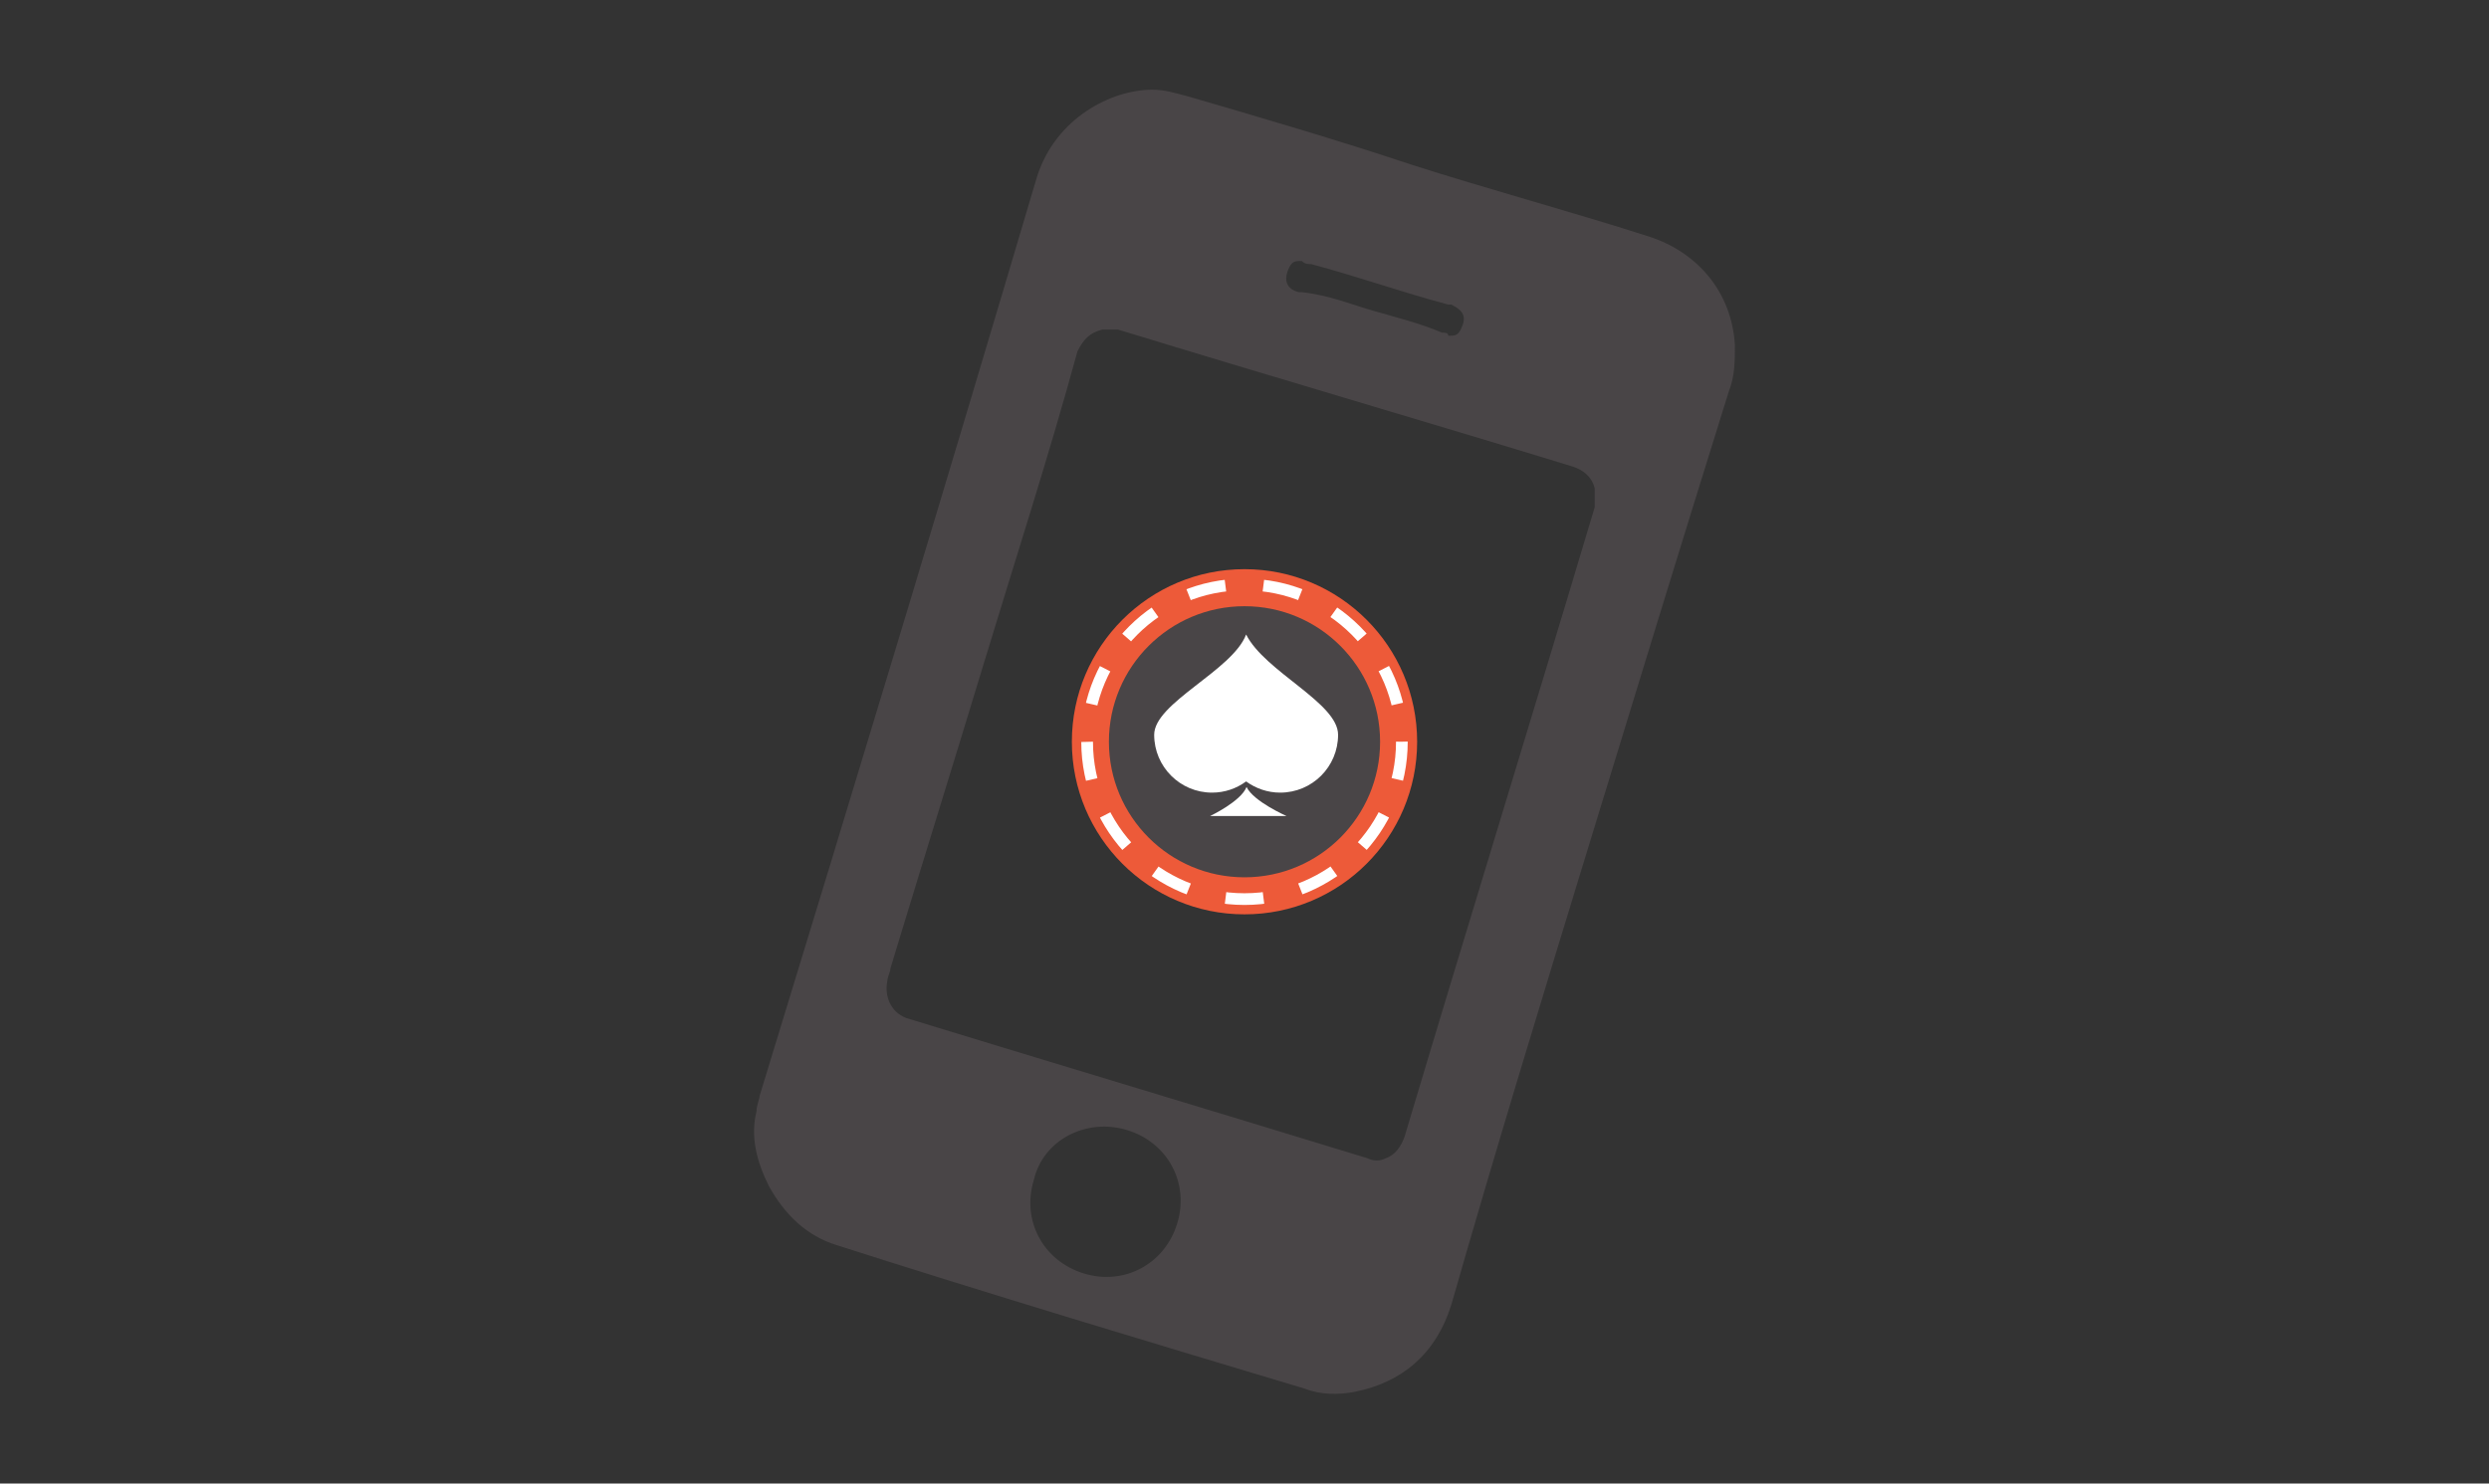 <?xml version="1.0" encoding="utf-8"?>
<!-- Generator: Adobe Illustrator 16.0.0, SVG Export Plug-In . SVG Version: 6.00 Build 0)  -->
<!DOCTYPE svg PUBLIC "-//W3C//DTD SVG 1.1//EN" "http://www.w3.org/Graphics/SVG/1.1/DTD/svg11.dtd">
<svg version="1.1" id="Layer_1" xmlns="http://www.w3.org/2000/svg" xmlns:xlink="http://www.w3.org/1999/xlink" x="0px" y="0px"
	 width="97px" height="57.832px" viewBox="0 0 97 57.832" enable-background="new 0 0 97 57.832" xml:space="preserve">
<rect x="0" y="0" width="97" height="57.832" fill="#333333" stroke="none"/>
<g>
	<circle fill="#ED5A39" cx="48.5" cy="28.916" r="6.728"/>
	<circle fill="#494547" cx="48.5" cy="28.916" r="5.284"/>
	<g>
		<path fill="none" stroke="#FFFFFF" stroke-width="0.456" stroke-miterlimit="10" stroke-dasharray="1.482,1.482" d="
			M54.633,28.916c0,3.387-2.746,6.134-6.134,6.134c-3.387,0-6.132-2.747-6.132-6.134c0-3.386,2.746-6.131,6.132-6.131
			C51.887,22.785,54.633,25.53,54.633,28.916z"/>
	</g>
	<g>
		<path fill="#FFFFFF" d="M48.58,30.679c-0.223,0.567-1.423,1.133-1.423,1.133h2.983C50.141,31.812,48.851,31.246,48.58,30.679z"/>
		<path fill="#FFFFFF" d="M48.563,24.735c-0.533,1.406-3.583,2.662-3.583,3.908s1.01,2.256,2.255,2.256
			c0.498,0,0.955-0.162,1.328-0.437c0.373,0.272,0.832,0.437,1.328,0.437c1.248,0,2.256-1.01,2.256-2.256
			S49.299,26.192,48.563,24.735z"/>
	</g>
</g>
<path fill="#494547" d="M61.906,33.005c-1.822,5.951-3.644,11.901-5.344,17.852c-0.607,1.943-1.942,3.036-3.765,3.4
	c-0.607,0.121-1.335,0.121-1.942-0.121c-6.072-1.822-12.144-3.644-18.216-5.587c-1.214-0.364-2.064-1.214-2.672-2.307
	c-0.485-0.972-0.729-1.943-0.485-2.915c0-0.242,0.121-0.485,0.121-0.606c3.643-11.901,7.286-23.923,10.808-35.824
	c0.729-2.308,2.915-3.4,4.493-3.4c0.486,0,0.85,0.122,1.335,0.243c2.915,0.85,5.829,1.7,8.744,2.672
	c3.035,0.971,6.193,1.821,9.229,2.793c1.943,0.607,3.279,2.186,3.4,4.25c0,0.607,0,1.214-0.243,1.821
	C65.549,21.104,63.728,27.055,61.906,33.005z M38.347,25.84c-1.214,4.007-2.429,7.894-3.643,11.901c0,0.121-0.122,0.364-0.122,0.485
	c-0.122,0.607,0.122,1.215,0.729,1.458c5.951,1.821,12.022,3.643,17.973,5.465c0.242,0.121,0.485,0.121,0.729,0
	c0.364-0.122,0.607-0.486,0.729-0.851c2.429-8.137,4.979-16.394,7.407-24.53V19.04c-0.121-0.486-0.485-0.729-0.85-0.85
	c-5.95-1.821-11.779-3.522-17.73-5.343h-0.607c-0.486,0.122-0.729,0.364-0.972,0.85C40.897,17.704,39.562,21.833,38.347,25.84
	L38.347,25.84z M40.29,45.999c-0.486,1.579,0.364,3.157,1.943,3.643c1.579,0.486,3.158-0.364,3.643-1.942
	c0.486-1.579-0.364-3.157-1.943-3.644C42.354,43.57,40.654,44.42,40.29,45.999z M53.526,12.118c0.851,0.243,1.822,0.486,2.672,0.85
	c0.122,0,0.243,0,0.243,0.121c0.243,0,0.364,0,0.485-0.243c0.243-0.486,0.122-0.729-0.364-0.972h-0.121
	c-1.822-0.485-3.521-1.093-5.344-1.579c-0.121,0-0.242,0-0.364-0.121c-0.242,0-0.364,0-0.485,0.243
	c-0.243,0.486-0.121,0.85,0.364,0.972h0.121C51.826,11.511,52.677,11.875,53.526,12.118L53.526,12.118z"/>
</svg>
